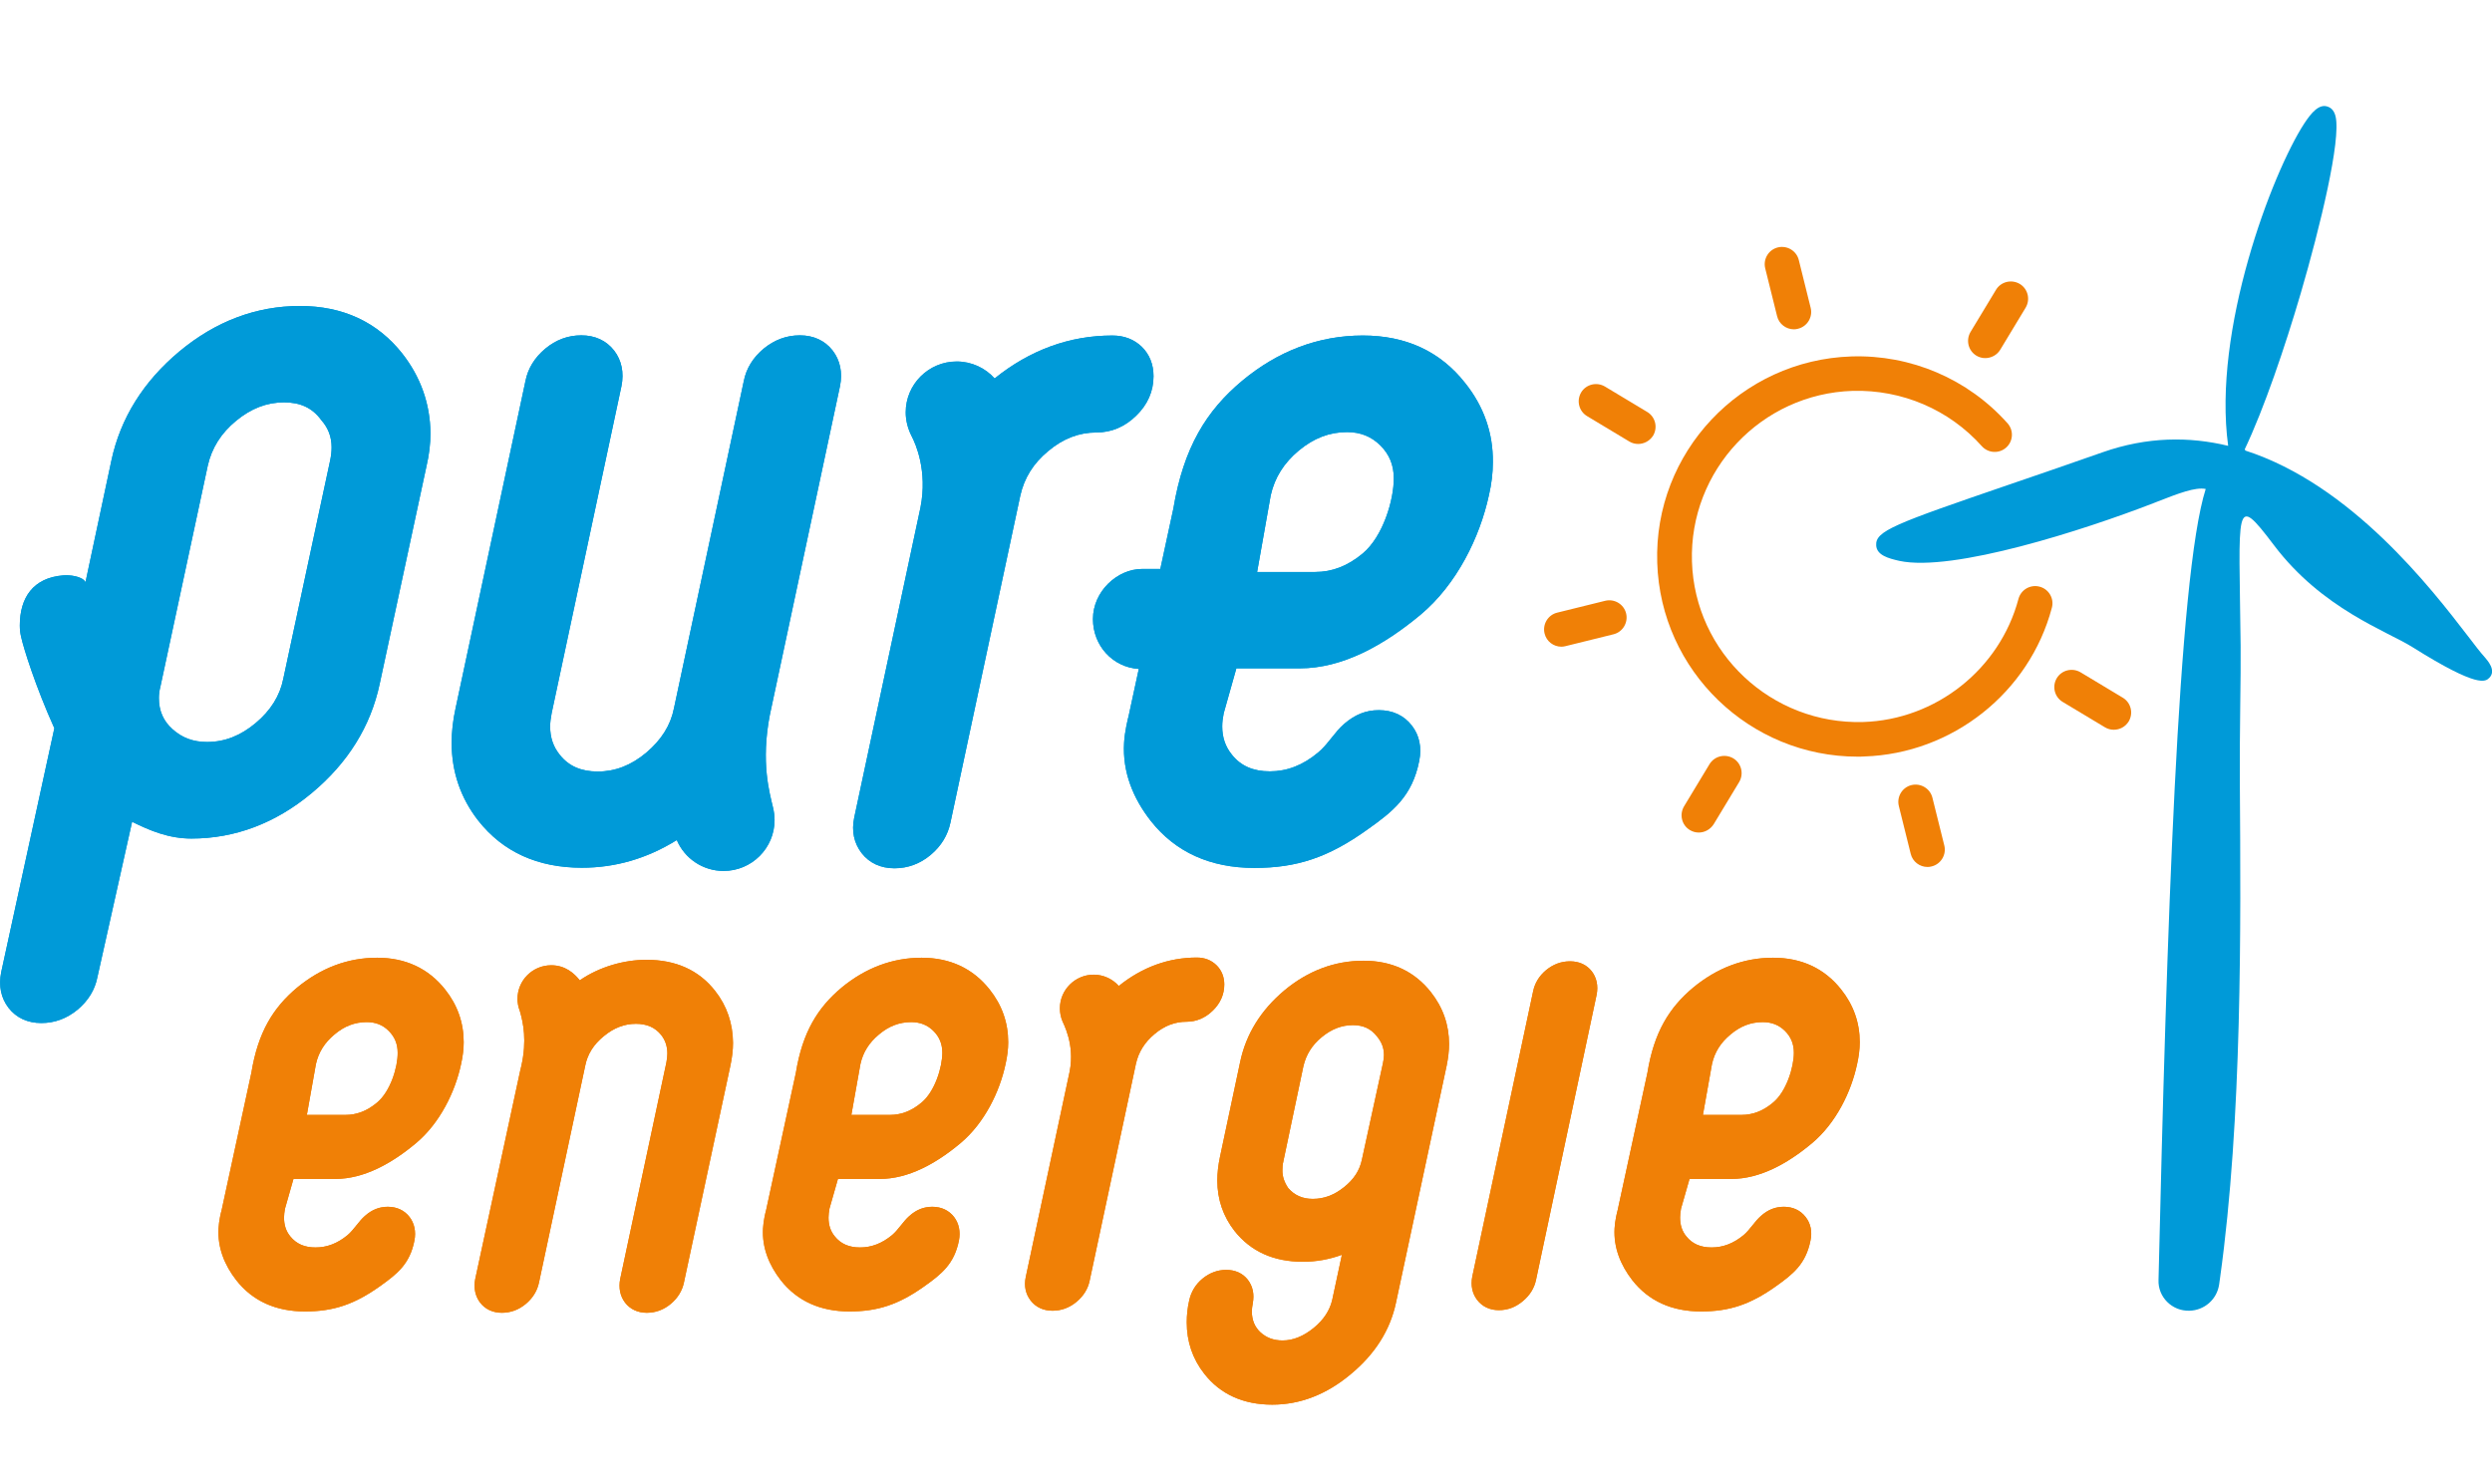 <?xml version="1.0" encoding="UTF-8"?>
<svg xmlns="http://www.w3.org/2000/svg" width="94" height="56" viewBox="0 0 94 56" fill="none">
  <g clip-path="url(#clip0_943_4976)">
    <path d="M15.171 13.333C14.231 12.147 12.935 11.543 11.312 11.543C9.668 11.543 8.137 12.118 6.77 13.255C5.41 14.391 4.542 15.776 4.2 17.381L3.225 21.962C3.104 21.728 2.591 21.685 2.378 21.707C1.246 21.799 0.747 22.552 0.747 23.596C0.747 23.745 0.762 23.887 0.797 24.029C0.883 24.434 1.338 25.897 2.05 27.474L0.043 36.686C-0.057 37.19 0.036 37.652 0.32 38.021C0.612 38.398 1.039 38.596 1.559 38.596C2.064 38.596 2.52 38.426 2.926 38.092C3.325 37.758 3.581 37.346 3.673 36.87L4.983 31.004C5.645 31.331 6.357 31.636 7.219 31.636C8.863 31.636 10.387 31.061 11.754 29.924C13.12 28.788 13.982 27.403 14.323 25.798L16.089 17.58C16.189 17.154 16.238 16.735 16.238 16.337C16.224 15.229 15.868 14.221 15.171 13.333ZM12.451 17.381L10.686 25.606C10.557 26.252 10.209 26.806 9.639 27.282C9.07 27.758 8.472 27.992 7.81 27.992C7.29 27.992 6.87 27.836 6.507 27.509C6.165 27.204 5.994 26.82 5.994 26.337C5.994 26.21 6.008 26.068 6.051 25.904L7.838 17.566C7.988 16.905 8.336 16.344 8.906 15.876C9.475 15.407 10.066 15.18 10.714 15.18C11.326 15.18 11.782 15.386 12.117 15.847C12.38 16.145 12.508 16.479 12.508 16.877C12.508 17.047 12.487 17.211 12.451 17.381Z" fill="#009AD8"></path>
    <path d="M55.265 14.448C54.326 13.255 53.03 12.658 51.407 12.658C49.748 12.658 48.218 13.233 46.858 14.363C45.505 15.492 44.644 16.884 44.259 19.192L43.768 21.465H43.142C43.135 21.465 43.085 21.465 43.078 21.465C42.145 21.465 41.227 22.31 41.227 23.355C41.227 24.356 41.967 25.173 42.956 25.237L42.572 27.012C42.544 27.119 42.423 27.602 42.401 28.028C42.337 29.129 42.743 30.123 43.412 30.975C44.338 32.147 45.648 32.744 47.313 32.744C48.929 32.744 50.111 32.346 51.571 31.302C52.546 30.613 53.272 30.038 53.535 28.703C53.635 28.198 53.542 27.737 53.251 27.367C52.959 26.991 52.532 26.792 52.012 26.792C51.528 26.792 51.115 26.955 50.702 27.311C50.346 27.616 50.083 28.092 49.72 28.39C49.143 28.873 48.545 29.1 47.897 29.1C47.271 29.1 46.801 28.894 46.466 28.468C46.224 28.17 46.103 27.822 46.103 27.403C46.103 27.247 46.124 27.083 46.16 26.906L46.637 25.215H49.022C50.652 25.215 52.211 24.335 53.585 23.191C54.952 22.048 55.821 20.265 56.162 18.688C56.262 18.262 56.312 17.843 56.312 17.445C56.326 16.337 55.97 15.329 55.265 14.448ZM51.4 20.883C50.837 21.352 50.254 21.579 49.606 21.579H47.42L47.933 18.688C48.082 18.02 48.431 17.466 48.993 16.998C49.556 16.529 50.154 16.302 50.809 16.302C51.314 16.302 51.727 16.465 52.069 16.806C52.411 17.147 52.574 17.552 52.574 18.042C52.581 18.852 52.169 20.244 51.4 20.883Z" fill="#009AD8"></path>
    <path d="M29.053 26.906L31.687 14.562C31.787 14.057 31.694 13.596 31.41 13.226C31.118 12.85 30.691 12.651 30.171 12.651C29.665 12.651 29.21 12.822 28.804 13.155C28.405 13.489 28.149 13.901 28.056 14.377L25.422 26.721C25.294 27.367 24.945 27.914 24.376 28.397C23.806 28.873 23.208 29.107 22.546 29.107C21.92 29.107 21.45 28.901 21.115 28.475C20.873 28.177 20.752 27.829 20.752 27.41C20.752 27.254 20.774 27.09 20.809 26.906L23.443 14.562C23.543 14.057 23.45 13.596 23.166 13.226C22.874 12.85 22.447 12.651 21.927 12.651C21.422 12.651 20.966 12.822 20.567 13.155C20.169 13.489 19.912 13.901 19.82 14.377L17.186 26.714C17.086 27.169 17.036 27.609 17.036 28.021C17.036 29.122 17.378 30.116 18.047 30.968C18.973 32.14 20.282 32.737 21.948 32.737C23.215 32.737 24.412 32.389 25.529 31.693C25.821 32.382 26.505 32.858 27.295 32.858C28.355 32.858 29.217 31.998 29.217 30.94C29.217 30.776 29.195 30.62 29.16 30.471C29.039 29.945 28.683 28.781 29.046 26.934C29.053 26.934 29.053 26.92 29.053 26.906Z" fill="#009AD8"></path>
    <path d="M43.063 13.077C42.771 12.8 42.401 12.658 41.96 12.658C40.344 12.658 38.849 13.205 37.518 14.277C37.169 13.887 36.656 13.638 36.087 13.638C35.026 13.638 34.164 14.498 34.164 15.556C34.164 15.868 34.243 16.16 34.371 16.422C34.378 16.444 34.392 16.458 34.399 16.479C34.528 16.728 34.997 17.758 34.72 19.15L32.221 30.848C32.114 31.359 32.214 31.806 32.499 32.183C32.791 32.559 33.218 32.758 33.737 32.758C34.243 32.758 34.706 32.588 35.104 32.254C35.503 31.92 35.752 31.508 35.852 31.032L38.486 18.702C38.635 18.035 38.977 17.481 39.547 17.012C40.109 16.543 40.7 16.316 41.362 16.316C41.924 16.316 42.43 16.103 42.857 15.684C43.291 15.265 43.512 14.761 43.512 14.192C43.512 13.738 43.355 13.361 43.063 13.077Z" fill="#009AD8"></path>
    <path d="M15.171 13.333C14.231 12.147 12.935 11.543 11.312 11.543C9.668 11.543 8.137 12.118 6.77 13.255C5.41 14.391 4.542 15.776 4.2 17.381L3.225 21.962C3.104 21.728 2.591 21.685 2.378 21.707C1.246 21.799 0.747 22.552 0.747 23.596C0.747 23.745 0.762 23.887 0.797 24.029C0.883 24.434 1.338 25.897 2.05 27.474L0.043 36.686C-0.057 37.19 0.036 37.652 0.32 38.021C0.612 38.398 1.039 38.596 1.559 38.596C2.064 38.596 2.52 38.426 2.926 38.092C3.325 37.758 3.581 37.346 3.673 36.87L4.983 31.004C5.645 31.331 6.357 31.636 7.219 31.636C8.863 31.636 10.387 31.061 11.754 29.924C13.12 28.788 13.982 27.403 14.323 25.798L16.089 17.58C16.189 17.154 16.238 16.735 16.238 16.337C16.224 15.229 15.868 14.221 15.171 13.333ZM12.451 17.381L10.686 25.606C10.557 26.252 10.209 26.806 9.639 27.282C9.07 27.758 8.472 27.992 7.81 27.992C7.29 27.992 6.87 27.836 6.507 27.509C6.165 27.204 5.994 26.82 5.994 26.337C5.994 26.21 6.008 26.068 6.051 25.904L7.838 17.566C7.988 16.905 8.336 16.344 8.906 15.876C9.475 15.407 10.066 15.18 10.714 15.18C11.326 15.18 11.782 15.386 12.117 15.847C12.38 16.145 12.508 16.479 12.508 16.877C12.508 17.047 12.487 17.211 12.451 17.381Z" fill="#009AD8"></path>
    <path d="M55.265 14.448C54.326 13.255 53.03 12.658 51.407 12.658C49.748 12.658 48.218 13.233 46.858 14.363C45.505 15.492 44.644 16.884 44.259 19.192L43.768 21.465H43.142C43.135 21.465 43.085 21.465 43.078 21.465C42.145 21.465 41.227 22.31 41.227 23.355C41.227 24.356 41.967 25.173 42.956 25.237L42.572 27.012C42.544 27.119 42.423 27.602 42.401 28.028C42.337 29.129 42.743 30.123 43.412 30.975C44.338 32.147 45.648 32.744 47.313 32.744C48.929 32.744 50.111 32.346 51.571 31.302C52.546 30.613 53.272 30.038 53.535 28.703C53.635 28.198 53.542 27.737 53.251 27.367C52.959 26.991 52.532 26.792 52.012 26.792C51.528 26.792 51.115 26.955 50.702 27.311C50.346 27.616 50.083 28.092 49.72 28.39C49.143 28.873 48.545 29.1 47.897 29.1C47.271 29.1 46.801 28.894 46.466 28.468C46.224 28.17 46.103 27.822 46.103 27.403C46.103 27.247 46.124 27.083 46.16 26.906L46.637 25.215H49.022C50.652 25.215 52.211 24.335 53.585 23.191C54.952 22.048 55.821 20.265 56.162 18.688C56.262 18.262 56.312 17.843 56.312 17.445C56.326 16.337 55.97 15.329 55.265 14.448ZM51.4 20.883C50.837 21.352 50.254 21.579 49.606 21.579H47.42L47.933 18.688C48.082 18.02 48.431 17.466 48.993 16.998C49.556 16.529 50.154 16.302 50.809 16.302C51.314 16.302 51.727 16.465 52.069 16.806C52.411 17.147 52.574 17.552 52.574 18.042C52.581 18.852 52.169 20.244 51.4 20.883Z" fill="#009AD8"></path>
    <path d="M29.053 26.906L31.687 14.562C31.787 14.057 31.694 13.596 31.41 13.226C31.118 12.85 30.691 12.651 30.171 12.651C29.665 12.651 29.21 12.822 28.804 13.155C28.405 13.489 28.149 13.901 28.056 14.377L25.422 26.721C25.294 27.367 24.945 27.914 24.376 28.397C23.806 28.873 23.208 29.107 22.546 29.107C21.92 29.107 21.45 28.901 21.115 28.475C20.873 28.177 20.752 27.829 20.752 27.41C20.752 27.254 20.774 27.09 20.809 26.906L23.443 14.562C23.543 14.057 23.45 13.596 23.166 13.226C22.874 12.85 22.447 12.651 21.927 12.651C21.422 12.651 20.966 12.822 20.567 13.155C20.169 13.489 19.912 13.901 19.82 14.377L17.186 26.714C17.086 27.169 17.036 27.609 17.036 28.021C17.036 29.122 17.378 30.116 18.047 30.968C18.973 32.14 20.282 32.737 21.948 32.737C23.215 32.737 24.412 32.389 25.529 31.693C25.821 32.382 26.505 32.858 27.295 32.858C28.355 32.858 29.217 31.998 29.217 30.94C29.217 30.776 29.195 30.62 29.16 30.471C29.039 29.945 28.683 28.781 29.046 26.934C29.053 26.934 29.053 26.92 29.053 26.906Z" fill="#009AD8"></path>
    <path d="M43.063 13.077C42.771 12.8 42.401 12.658 41.96 12.658C40.344 12.658 38.849 13.205 37.518 14.277C37.169 13.887 36.656 13.638 36.087 13.638C35.026 13.638 34.164 14.498 34.164 15.556C34.164 15.868 34.243 16.16 34.371 16.422C34.378 16.444 34.392 16.458 34.399 16.479C34.528 16.728 34.997 17.758 34.72 19.15L32.221 30.848C32.114 31.359 32.214 31.806 32.499 32.183C32.791 32.559 33.218 32.758 33.737 32.758C34.243 32.758 34.706 32.588 35.104 32.254C35.503 31.92 35.752 31.508 35.852 31.032L38.486 18.702C38.635 18.035 38.977 17.481 39.547 17.012C40.109 16.543 40.7 16.316 41.362 16.316C41.924 16.316 42.43 16.103 42.857 15.684C43.291 15.265 43.512 14.761 43.512 14.192C43.512 13.738 43.355 13.361 43.063 13.077Z" fill="#009AD8"></path>
    <path d="M56.539 49.428C56.197 49.428 55.913 49.293 55.721 49.044C55.535 48.803 55.471 48.497 55.535 48.163L57.828 37.41C57.892 37.091 58.056 36.821 58.319 36.6C58.589 36.38 58.888 36.267 59.223 36.267C59.565 36.267 59.849 36.395 60.042 36.643C60.227 36.885 60.291 37.19 60.227 37.524L57.942 48.277C57.877 48.597 57.707 48.867 57.443 49.087C57.173 49.314 56.874 49.428 56.539 49.428Z" fill="#F08006"></path>
    <path d="M47.99 52.993C46.9 52.993 46.032 52.602 45.427 51.828C44.985 51.267 44.765 50.614 44.765 49.889C44.765 49.619 44.793 49.342 44.857 49.065C44.928 48.739 45.092 48.462 45.355 48.242C45.626 48.021 45.925 47.908 46.252 47.908C46.594 47.908 46.879 48.035 47.071 48.284C47.256 48.526 47.32 48.831 47.256 49.165V49.172C47.235 49.279 47.221 49.385 47.221 49.477C47.221 49.797 47.328 50.06 47.541 50.259C47.762 50.465 48.039 50.571 48.381 50.571C48.773 50.571 49.164 50.415 49.549 50.102C49.933 49.79 50.161 49.435 50.253 49.037L50.617 47.34C50.132 47.517 49.641 47.602 49.143 47.602C48.039 47.602 47.178 47.212 46.566 46.438C46.139 45.891 45.918 45.251 45.918 44.534C45.918 44.25 45.953 43.952 46.018 43.646L46.779 40.067C47 39.008 47.57 38.099 48.452 37.361C49.342 36.622 50.346 36.245 51.435 36.245C52.496 36.245 53.35 36.643 53.97 37.424C54.432 38.007 54.66 38.667 54.66 39.392C54.66 39.655 54.624 39.932 54.568 40.209L52.653 49.165C52.432 50.195 51.855 51.097 50.951 51.843C50.04 52.609 49.043 52.993 47.99 52.993ZM48.595 44.825C48.83 45.095 49.136 45.23 49.52 45.23C49.94 45.23 50.325 45.088 50.695 44.79C51.065 44.498 51.286 44.158 51.371 43.753L52.169 40.095V40.088C52.19 39.995 52.204 39.903 52.204 39.804C52.204 39.541 52.119 39.314 51.941 39.101L51.934 39.093C51.713 38.809 51.421 38.675 51.036 38.675C50.609 38.675 50.225 38.824 49.855 39.129C49.485 39.434 49.264 39.797 49.164 40.23L48.41 43.81V43.817C48.381 43.923 48.374 44.03 48.374 44.136C48.367 44.378 48.445 44.605 48.595 44.825Z" fill="#F08006"></path>
    <path d="M69.446 37.325C68.82 36.537 67.958 36.132 66.883 36.132C65.78 36.132 64.769 36.515 63.865 37.261C62.968 38.014 62.391 38.937 62.142 40.471L61.017 45.663C60.996 45.734 60.918 46.054 60.903 46.338C60.861 47.07 61.131 47.73 61.572 48.298C62.185 49.08 63.06 49.477 64.164 49.477C65.232 49.477 66.022 49.215 66.99 48.526C67.638 48.064 68.115 47.688 68.293 46.8C68.364 46.466 68.3 46.153 68.108 45.912C67.916 45.663 67.631 45.528 67.289 45.528C66.969 45.528 66.691 45.635 66.421 45.876C66.186 46.082 66.008 46.395 65.773 46.594C65.388 46.913 64.99 47.062 64.562 47.062C64.15 47.062 63.836 46.928 63.609 46.643C63.445 46.445 63.374 46.21 63.374 45.933C63.374 45.834 63.388 45.72 63.409 45.599L63.73 44.477H65.31C66.392 44.477 67.431 43.895 68.343 43.135C69.254 42.375 69.831 41.189 70.051 40.145C70.115 39.861 70.151 39.584 70.151 39.321C70.151 38.582 69.916 37.914 69.446 37.325ZM66.876 41.601C66.506 41.913 66.115 42.062 65.687 42.062H64.235L64.577 40.145C64.676 39.697 64.904 39.335 65.282 39.023C65.652 38.71 66.05 38.561 66.492 38.561C66.826 38.561 67.104 38.667 67.332 38.895C67.56 39.122 67.666 39.392 67.666 39.718C67.666 40.251 67.389 41.182 66.876 41.601Z" fill="#F08006"></path>
    <path d="M37.325 37.325C36.699 36.537 35.837 36.132 34.762 36.132C33.666 36.132 32.648 36.515 31.744 37.261C30.847 38.014 30.27 38.937 30.021 40.471L28.896 45.663C28.875 45.734 28.797 46.054 28.782 46.338C28.739 47.07 29.01 47.73 29.451 48.298C30.064 49.08 30.939 49.477 32.043 49.477C33.111 49.477 33.901 49.215 34.869 48.526C35.517 48.064 35.994 47.688 36.172 46.8C36.236 46.466 36.172 46.153 35.987 45.912C35.794 45.663 35.51 45.528 35.168 45.528C34.848 45.528 34.57 45.635 34.3 45.876C34.065 46.082 33.887 46.395 33.652 46.594C33.267 46.913 32.869 47.062 32.441 47.062C32.029 47.062 31.715 46.928 31.488 46.643C31.324 46.445 31.253 46.21 31.253 45.933C31.253 45.834 31.267 45.72 31.288 45.599L31.608 44.477H33.189C34.271 44.477 35.31 43.895 36.222 43.135C37.133 42.375 37.709 41.189 37.93 40.145C37.994 39.861 38.03 39.584 38.03 39.321C38.03 38.582 37.795 37.914 37.325 37.325ZM34.755 41.601C34.385 41.913 33.993 42.062 33.566 42.062H32.114L32.456 40.145C32.555 39.697 32.783 39.335 33.16 39.023C33.531 38.71 33.929 38.561 34.371 38.561C34.705 38.561 34.983 38.667 35.211 38.895C35.439 39.122 35.545 39.392 35.545 39.718C35.545 40.251 35.268 41.182 34.755 41.601Z" fill="#F08006"></path>
    <path d="M16.787 37.325C16.16 36.537 15.299 36.132 14.224 36.132C13.12 36.132 12.109 36.515 11.205 37.261C10.308 38.014 9.732 38.937 9.482 40.471L8.358 45.663C8.336 45.734 8.258 46.054 8.244 46.338C8.201 47.07 8.471 47.73 8.913 48.298C9.525 49.08 10.401 49.477 11.504 49.477C12.572 49.477 13.362 49.215 14.331 48.526C14.978 48.064 15.462 47.688 15.633 46.8C15.697 46.466 15.633 46.153 15.448 45.912C15.256 45.663 14.971 45.528 14.63 45.528C14.309 45.528 14.031 45.635 13.761 45.876C13.526 46.082 13.348 46.395 13.113 46.594C12.729 46.913 12.33 47.062 11.903 47.062C11.49 47.062 11.177 46.928 10.949 46.643C10.785 46.445 10.714 46.21 10.714 45.933C10.714 45.834 10.728 45.72 10.75 45.599L11.07 44.477H12.65C13.732 44.477 14.772 43.895 15.683 43.135C16.594 42.375 17.171 41.189 17.392 40.145C17.456 39.861 17.491 39.584 17.491 39.321C17.491 38.582 17.256 37.914 16.787 37.325ZM14.217 41.601C13.846 41.913 13.455 42.062 13.028 42.062H11.575L11.917 40.145C12.017 39.697 12.245 39.335 12.622 39.023C12.992 38.71 13.391 38.561 13.832 38.561C14.167 38.561 14.444 38.667 14.665 38.895C14.893 39.122 15 39.392 15 39.718C15.007 40.251 14.729 41.182 14.217 41.601Z" fill="#F08006"></path>
    <path d="M26.974 37.382C26.362 36.6 25.493 36.21 24.383 36.21C23.542 36.21 22.61 36.473 21.869 36.984C21.663 36.721 21.321 36.416 20.794 36.416C20.09 36.416 19.52 36.984 19.52 37.687C19.52 37.73 19.52 37.765 19.527 37.808C19.527 37.822 19.541 37.879 19.541 37.907C19.556 37.993 19.584 38.078 19.613 38.156C19.734 38.575 19.883 39.257 19.663 40.223C19.663 40.237 19.655 40.244 19.655 40.258C19.648 40.294 19.641 40.329 19.627 40.372L17.925 48.256C17.861 48.59 17.925 48.902 18.111 49.144C18.303 49.392 18.588 49.527 18.929 49.527C19.264 49.527 19.57 49.413 19.833 49.193C20.097 48.973 20.268 48.696 20.332 48.383L22.076 40.202C22.161 39.775 22.389 39.406 22.774 39.093C23.151 38.781 23.55 38.625 23.984 38.625C24.397 38.625 24.71 38.76 24.938 39.044C25.094 39.243 25.173 39.47 25.173 39.747C25.173 39.846 25.159 39.96 25.137 40.081L23.393 48.256C23.329 48.59 23.393 48.902 23.578 49.144C23.77 49.392 24.055 49.527 24.397 49.527C24.731 49.527 25.037 49.413 25.301 49.193C25.564 48.973 25.735 48.696 25.799 48.383L27.55 40.209C27.614 39.91 27.65 39.619 27.65 39.342C27.643 38.611 27.422 37.95 26.974 37.382Z" fill="#F08006"></path>
    <path d="M45.882 36.409C45.69 36.224 45.441 36.125 45.149 36.125C44.081 36.125 43.084 36.487 42.202 37.197C41.967 36.934 41.625 36.771 41.255 36.771C40.557 36.771 39.98 37.339 39.98 38.042C39.98 38.213 40.016 38.376 40.073 38.518C40.101 38.603 40.55 39.385 40.35 40.415L38.692 48.178C38.621 48.511 38.685 48.817 38.877 49.065C39.069 49.314 39.354 49.449 39.703 49.449C40.037 49.449 40.343 49.335 40.607 49.115C40.87 48.895 41.041 48.625 41.105 48.305L42.849 40.13C42.949 39.69 43.177 39.321 43.554 39.008C43.924 38.696 44.323 38.547 44.757 38.547C45.127 38.547 45.462 38.405 45.747 38.128C46.032 37.851 46.181 37.517 46.181 37.14C46.181 36.849 46.074 36.593 45.882 36.409Z" fill="#F08006"></path>
    <path d="M56.539 49.428C56.197 49.428 55.913 49.293 55.721 49.044C55.535 48.803 55.471 48.497 55.535 48.163L57.828 37.41C57.892 37.091 58.056 36.821 58.319 36.6C58.589 36.38 58.888 36.267 59.223 36.267C59.565 36.267 59.849 36.395 60.042 36.643C60.227 36.885 60.291 37.19 60.227 37.524L57.942 48.277C57.877 48.597 57.707 48.867 57.443 49.087C57.173 49.314 56.874 49.428 56.539 49.428Z" fill="#F08006"></path>
    <path d="M47.99 52.993C46.9 52.993 46.032 52.602 45.427 51.828C44.985 51.267 44.765 50.614 44.765 49.889C44.765 49.619 44.793 49.342 44.857 49.065C44.928 48.739 45.092 48.462 45.355 48.242C45.626 48.021 45.925 47.908 46.252 47.908C46.594 47.908 46.879 48.035 47.071 48.284C47.256 48.526 47.32 48.831 47.256 49.165V49.172C47.235 49.279 47.221 49.385 47.221 49.477C47.221 49.797 47.328 50.06 47.541 50.259C47.762 50.465 48.039 50.571 48.381 50.571C48.773 50.571 49.164 50.415 49.549 50.102C49.933 49.79 50.161 49.435 50.253 49.037L50.617 47.34C50.132 47.517 49.641 47.602 49.143 47.602C48.039 47.602 47.178 47.212 46.566 46.438C46.139 45.891 45.918 45.251 45.918 44.534C45.918 44.25 45.953 43.952 46.018 43.646L46.779 40.067C47 39.008 47.57 38.099 48.452 37.361C49.342 36.622 50.346 36.245 51.435 36.245C52.496 36.245 53.35 36.643 53.97 37.424C54.432 38.007 54.66 38.667 54.66 39.392C54.66 39.655 54.624 39.932 54.568 40.209L52.653 49.165C52.432 50.195 51.855 51.097 50.951 51.843C50.04 52.609 49.043 52.993 47.99 52.993ZM48.595 44.825C48.83 45.095 49.136 45.23 49.52 45.23C49.94 45.23 50.325 45.088 50.695 44.79C51.065 44.498 51.286 44.158 51.371 43.753L52.169 40.095V40.088C52.19 39.995 52.204 39.903 52.204 39.804C52.204 39.541 52.119 39.314 51.941 39.101L51.934 39.093C51.713 38.809 51.421 38.675 51.036 38.675C50.609 38.675 50.225 38.824 49.855 39.129C49.485 39.434 49.264 39.797 49.164 40.23L48.41 43.81V43.817C48.381 43.923 48.374 44.03 48.374 44.136C48.367 44.378 48.445 44.605 48.595 44.825Z" fill="#F08006"></path>
    <path d="M69.446 37.325C68.82 36.537 67.958 36.132 66.883 36.132C65.78 36.132 64.769 36.515 63.865 37.261C62.968 38.014 62.391 38.937 62.142 40.471L61.017 45.663C60.996 45.734 60.918 46.054 60.903 46.338C60.861 47.07 61.131 47.73 61.572 48.298C62.185 49.08 63.06 49.477 64.164 49.477C65.232 49.477 66.022 49.215 66.99 48.526C67.638 48.064 68.115 47.688 68.293 46.8C68.364 46.466 68.3 46.153 68.108 45.912C67.916 45.663 67.631 45.528 67.289 45.528C66.969 45.528 66.691 45.635 66.421 45.876C66.186 46.082 66.008 46.395 65.773 46.594C65.388 46.913 64.99 47.062 64.562 47.062C64.15 47.062 63.836 46.928 63.609 46.643C63.445 46.445 63.374 46.21 63.374 45.933C63.374 45.834 63.388 45.72 63.409 45.599L63.73 44.477H65.31C66.392 44.477 67.431 43.895 68.343 43.135C69.254 42.375 69.831 41.189 70.051 40.145C70.115 39.861 70.151 39.584 70.151 39.321C70.151 38.582 69.916 37.914 69.446 37.325ZM66.876 41.601C66.506 41.913 66.115 42.062 65.687 42.062H64.235L64.577 40.145C64.676 39.697 64.904 39.335 65.282 39.023C65.652 38.71 66.05 38.561 66.492 38.561C66.826 38.561 67.104 38.667 67.332 38.895C67.56 39.122 67.666 39.392 67.666 39.718C67.666 40.251 67.389 41.182 66.876 41.601Z" fill="#F08006"></path>
    <path d="M37.325 37.325C36.699 36.537 35.837 36.132 34.762 36.132C33.666 36.132 32.648 36.515 31.744 37.261C30.847 38.014 30.27 38.937 30.021 40.471L28.896 45.663C28.875 45.734 28.797 46.054 28.782 46.338C28.739 47.07 29.01 47.73 29.451 48.298C30.064 49.08 30.939 49.477 32.043 49.477C33.111 49.477 33.901 49.215 34.869 48.526C35.517 48.064 35.994 47.688 36.172 46.8C36.236 46.466 36.172 46.153 35.987 45.912C35.794 45.663 35.51 45.528 35.168 45.528C34.848 45.528 34.57 45.635 34.3 45.876C34.065 46.082 33.887 46.395 33.652 46.594C33.267 46.913 32.869 47.062 32.441 47.062C32.029 47.062 31.715 46.928 31.488 46.643C31.324 46.445 31.253 46.21 31.253 45.933C31.253 45.834 31.267 45.72 31.288 45.599L31.608 44.477H33.189C34.271 44.477 35.31 43.895 36.222 43.135C37.133 42.375 37.709 41.189 37.93 40.145C37.994 39.861 38.03 39.584 38.03 39.321C38.03 38.582 37.795 37.914 37.325 37.325ZM34.755 41.601C34.385 41.913 33.993 42.062 33.566 42.062H32.114L32.456 40.145C32.555 39.697 32.783 39.335 33.16 39.023C33.531 38.71 33.929 38.561 34.371 38.561C34.705 38.561 34.983 38.667 35.211 38.895C35.439 39.122 35.545 39.392 35.545 39.718C35.545 40.251 35.268 41.182 34.755 41.601Z" fill="#F08006"></path>
    <path d="M16.787 37.325C16.16 36.537 15.299 36.132 14.224 36.132C13.12 36.132 12.109 36.515 11.205 37.261C10.308 38.014 9.732 38.937 9.482 40.471L8.358 45.663C8.336 45.734 8.258 46.054 8.244 46.338C8.201 47.07 8.471 47.73 8.913 48.298C9.525 49.08 10.401 49.477 11.504 49.477C12.572 49.477 13.362 49.215 14.331 48.526C14.978 48.064 15.462 47.688 15.633 46.8C15.697 46.466 15.633 46.153 15.448 45.912C15.256 45.663 14.971 45.528 14.63 45.528C14.309 45.528 14.031 45.635 13.761 45.876C13.526 46.082 13.348 46.395 13.113 46.594C12.729 46.913 12.33 47.062 11.903 47.062C11.49 47.062 11.177 46.928 10.949 46.643C10.785 46.445 10.714 46.21 10.714 45.933C10.714 45.834 10.728 45.72 10.75 45.599L11.07 44.477H12.65C13.732 44.477 14.772 43.895 15.683 43.135C16.594 42.375 17.171 41.189 17.392 40.145C17.456 39.861 17.491 39.584 17.491 39.321C17.491 38.582 17.256 37.914 16.787 37.325ZM14.217 41.601C13.846 41.913 13.455 42.062 13.028 42.062H11.575L11.917 40.145C12.017 39.697 12.245 39.335 12.622 39.023C12.992 38.71 13.391 38.561 13.832 38.561C14.167 38.561 14.444 38.667 14.665 38.895C14.893 39.122 15 39.392 15 39.718C15.007 40.251 14.729 41.182 14.217 41.601Z" fill="#F08006"></path>
    <path d="M26.974 37.382C26.362 36.6 25.493 36.21 24.383 36.21C23.542 36.21 22.61 36.473 21.869 36.984C21.663 36.721 21.321 36.416 20.794 36.416C20.09 36.416 19.52 36.984 19.52 37.687C19.52 37.73 19.52 37.765 19.527 37.808C19.527 37.822 19.541 37.879 19.541 37.907C19.556 37.993 19.584 38.078 19.613 38.156C19.734 38.575 19.883 39.257 19.663 40.223C19.663 40.237 19.655 40.244 19.655 40.258C19.648 40.294 19.641 40.329 19.627 40.372L17.925 48.256C17.861 48.59 17.925 48.902 18.111 49.144C18.303 49.392 18.588 49.527 18.929 49.527C19.264 49.527 19.57 49.413 19.833 49.193C20.097 48.973 20.268 48.696 20.332 48.383L22.076 40.202C22.161 39.775 22.389 39.406 22.774 39.093C23.151 38.781 23.55 38.625 23.984 38.625C24.397 38.625 24.71 38.76 24.938 39.044C25.094 39.243 25.173 39.47 25.173 39.747C25.173 39.846 25.159 39.96 25.137 40.081L23.393 48.256C23.329 48.59 23.393 48.902 23.578 49.144C23.77 49.392 24.055 49.527 24.397 49.527C24.731 49.527 25.037 49.413 25.301 49.193C25.564 48.973 25.735 48.696 25.799 48.383L27.55 40.209C27.614 39.91 27.65 39.619 27.65 39.342C27.643 38.611 27.422 37.95 26.974 37.382Z" fill="#F08006"></path>
    <path d="M45.882 36.409C45.69 36.224 45.441 36.125 45.149 36.125C44.081 36.125 43.084 36.487 42.202 37.197C41.967 36.934 41.625 36.771 41.255 36.771C40.557 36.771 39.98 37.339 39.98 38.042C39.98 38.213 40.016 38.376 40.073 38.518C40.101 38.603 40.55 39.385 40.35 40.415L38.692 48.178C38.621 48.511 38.685 48.817 38.877 49.065C39.069 49.314 39.354 49.449 39.703 49.449C40.037 49.449 40.343 49.335 40.607 49.115C40.87 48.895 41.041 48.625 41.105 48.305L42.849 40.13C42.949 39.69 43.177 39.321 43.554 39.008C43.924 38.696 44.323 38.547 44.757 38.547C45.127 38.547 45.462 38.405 45.747 38.128C46.032 37.851 46.181 37.517 46.181 37.14C46.181 36.849 46.074 36.593 45.882 36.409Z" fill="#F08006"></path>
    <path d="M82.588 49.449C83.151 49.435 83.621 49.023 83.706 48.469C83.72 48.384 83.727 48.298 83.742 48.213C84.582 42.19 84.525 34.917 84.489 29.612C84.475 27.445 84.532 25.578 84.518 24.356C84.461 19.086 84.254 18.56 85.771 20.563C87.593 22.978 90.042 23.809 91.01 24.42C93.495 25.982 93.758 25.712 93.901 25.57C94.171 25.293 93.837 24.924 93.716 24.782C93.573 24.626 93.359 24.349 93.089 23.994C91.708 22.197 88.697 18.29 84.696 16.998C84.689 16.976 84.681 16.969 84.674 16.948C85.4 15.421 86.191 13.091 86.781 11.081C87.522 8.546 88.312 5.279 88.099 4.391C88.056 4.213 87.97 4.093 87.835 4.036C87.486 3.879 87.18 4.263 86.917 4.661C85.707 6.522 83.45 12.459 84.048 16.82C82.581 16.465 80.994 16.472 79.314 17.062C77.975 17.53 76.808 17.935 75.804 18.276C71.454 19.768 70.735 20.03 70.771 20.577C70.792 20.947 71.234 21.067 71.646 21.16C73.661 21.593 78.616 19.995 81.222 18.986L81.364 18.93C82.183 18.61 82.809 18.369 83.201 18.447C82.147 21.749 81.727 35.294 81.421 48.284C81.392 48.931 81.933 49.47 82.588 49.449Z" fill="#009AD8"></path>
    <path d="M70.073 28.546C66.008 28.546 62.641 25.315 62.512 21.231C62.377 17.069 65.666 13.581 69.838 13.447C72.073 13.375 74.23 14.292 75.725 15.968C75.967 16.238 75.939 16.65 75.675 16.884C75.405 17.126 74.992 17.097 74.757 16.834C73.518 15.449 71.746 14.697 69.888 14.746C66.435 14.853 63.715 17.744 63.822 21.188C63.929 24.633 66.826 27.339 70.279 27.239C73.027 27.154 75.433 25.244 76.138 22.595C76.231 22.246 76.587 22.041 76.936 22.133C77.284 22.225 77.491 22.58 77.398 22.928C76.551 26.131 73.639 28.433 70.322 28.539C70.229 28.546 70.151 28.546 70.073 28.546Z" fill="#F08006"></path>
    <path d="M67.667 12.424C67.375 12.424 67.104 12.225 67.033 11.927L66.585 10.123C66.499 9.774 66.713 9.419 67.062 9.334C67.41 9.249 67.766 9.462 67.852 9.81L68.3 11.614C68.386 11.962 68.172 12.317 67.823 12.402C67.774 12.417 67.717 12.424 67.667 12.424Z" fill="#F08006"></path>
    <path d="M72.707 32.708C72.415 32.708 72.144 32.51 72.073 32.211L71.625 30.407C71.539 30.059 71.753 29.704 72.102 29.619C72.451 29.534 72.806 29.747 72.892 30.095L73.341 31.899C73.426 32.247 73.212 32.602 72.864 32.687C72.814 32.701 72.764 32.708 72.707 32.708Z" fill="#F08006"></path>
    <path d="M61.793 16.749C61.679 16.749 61.566 16.721 61.459 16.657L59.864 15.698C59.558 15.513 59.458 15.116 59.643 14.803C59.828 14.498 60.227 14.398 60.54 14.583L62.135 15.542C62.441 15.726 62.541 16.124 62.356 16.437C62.228 16.636 62.014 16.749 61.793 16.749Z" fill="#F08006"></path>
    <path d="M79.733 27.531C79.619 27.531 79.505 27.502 79.399 27.438L77.804 26.48C77.498 26.295 77.398 25.897 77.583 25.585C77.769 25.279 78.167 25.18 78.48 25.364L80.075 26.323C80.381 26.508 80.481 26.906 80.296 27.218C80.168 27.424 79.954 27.531 79.733 27.531Z" fill="#F08006"></path>
    <path d="M58.896 24.398C58.604 24.398 58.334 24.2 58.263 23.901C58.177 23.553 58.391 23.198 58.739 23.113L60.548 22.666C60.897 22.58 61.252 22.793 61.338 23.141C61.423 23.489 61.21 23.845 60.861 23.93L59.053 24.377C58.996 24.391 58.946 24.398 58.896 24.398Z" fill="#F08006"></path>
    <path d="M64.079 31.409C63.965 31.409 63.851 31.38 63.744 31.316C63.438 31.132 63.338 30.734 63.523 30.421L64.484 28.83C64.669 28.525 65.068 28.426 65.381 28.61C65.688 28.795 65.787 29.193 65.602 29.505L64.641 31.096C64.513 31.295 64.299 31.409 64.079 31.409Z" fill="#F08006"></path>
    <path d="M74.885 13.51C74.771 13.51 74.657 13.482 74.551 13.418C74.245 13.233 74.145 12.836 74.33 12.523L75.291 10.932C75.476 10.627 75.875 10.527 76.188 10.712C76.494 10.897 76.594 11.294 76.409 11.607L75.448 13.198C75.327 13.397 75.106 13.51 74.885 13.51Z" fill="#F08006"></path>
  </g>
  <defs>
    <clipPath id="clip0_943_4976">
      <rect width="94" height="56" fill="white"></rect>
    </clipPath>
  </defs>
</svg>
